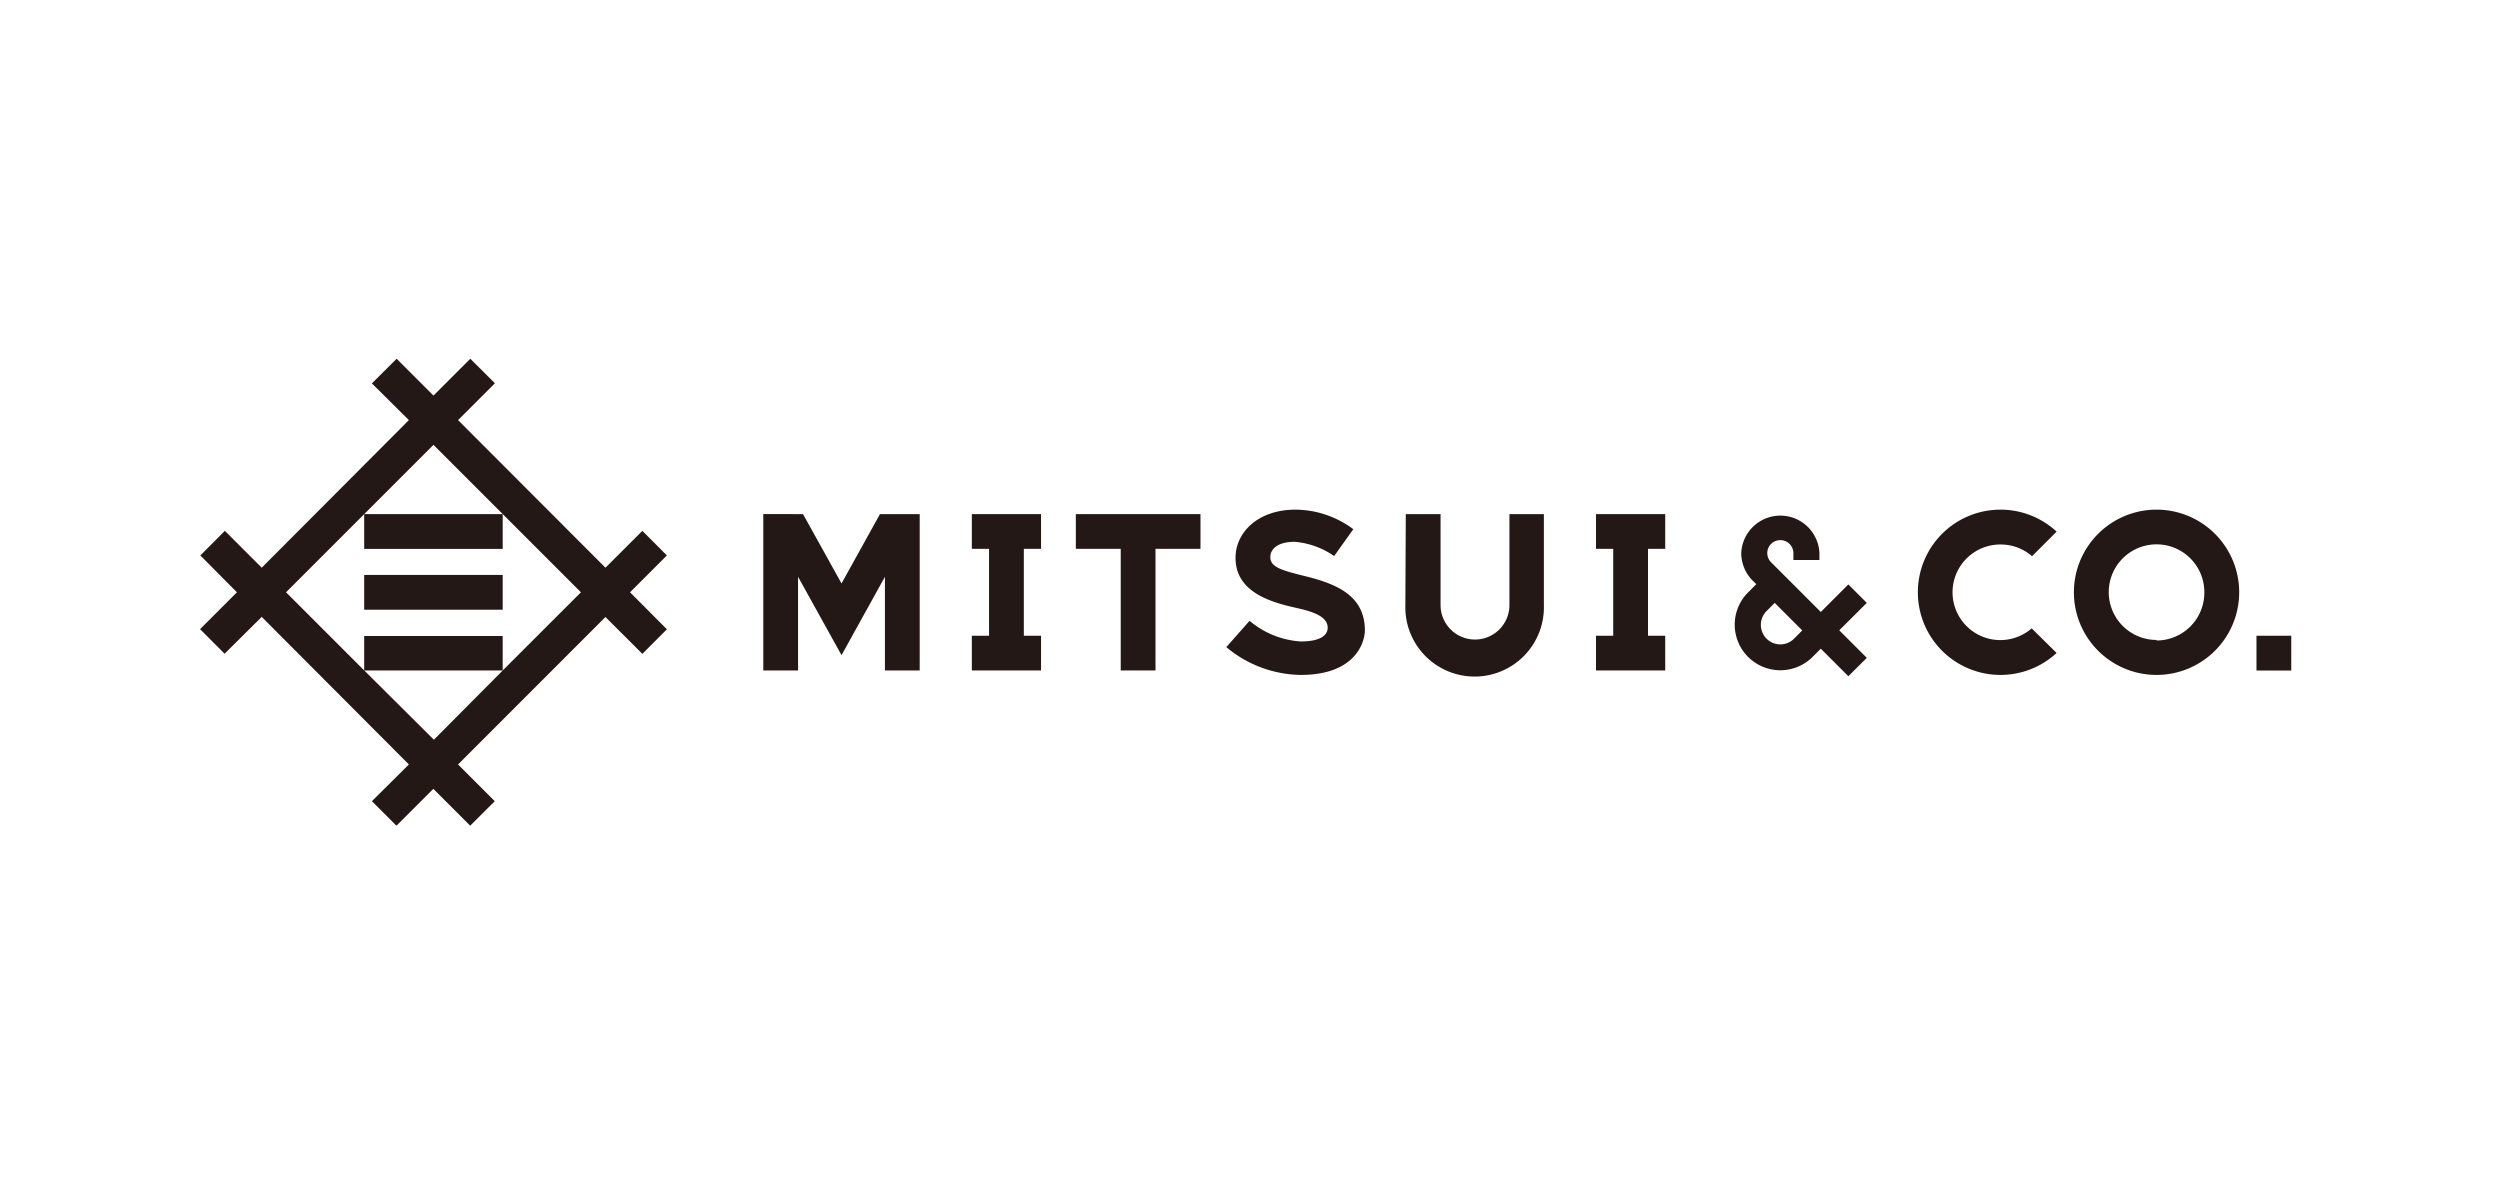 <?xml version="1.0" encoding="UTF-8"?>
<svg xmlns="http://www.w3.org/2000/svg" id="レイヤー_1" data-name="レイヤー 1" viewBox="0 0 363 172">
  <defs>
    <style>.cls-1{fill:#231815;}</style>
  </defs>
  <title>plazma_sponser_tile</title>
  <path class="cls-1" d="M96.83,80.65l-3.56-3.57-5.36,5.35L66.51,61l5.35-5.35-3.57-3.56-5.35,5.35-5.35-5.35L54,55.67,59.37,61,38,82.43l-5.35-5.35-3.56,3.57L34.4,86l-5.35,5.35,3.56,3.57L38,89.57,59.37,111,54,116.33l3.57,3.56,5.35-5.35,5.35,5.35,3.57-3.56L66.51,111l21.4-21.41,5.36,5.35,3.56-3.57L91.48,86ZM52.89,97.35H73l-10,10.06Zm20.1,0v-5H52.88v5L41.53,86,62.94,64.59,84.35,86Z"></path>
  <rect class="cls-1" x="52.88" y="74.65" width="20.11" height="5.05"></rect>
  <rect class="cls-1" x="52.88" y="83.48" width="20.11" height="5.05"></rect>
  <path class="cls-1" d="M204.06,87.86h0a10.06,10.06,0,1,0,20.11,0h0V74.65h-5V87.86a5,5,0,1,1-10,0V74.65h-5.05Z"></path>
  <polygon class="cls-1" points="127.77 74.65 122.19 84.72 116.6 74.65 110.83 74.64 110.83 97.35 115.88 97.35 115.88 83.75 122.19 95.13 128.49 83.75 128.49 97.35 133.54 97.35 133.54 74.65 127.77 74.65"></polygon>
  <path class="cls-1" d="M290.5,79.06a6.91,6.91,0,0,1,4.55,1.7l3.57-3.57a12,12,0,1,0,0,17.62L295,91.24a6.94,6.94,0,1,1-4.54-12.18Z"></path>
  <path class="cls-1" d="M313.13,74a12,12,0,1,0,12,12A12,12,0,0,0,313.13,74Zm0,18.92A6.94,6.94,0,1,1,320.07,86,6.94,6.94,0,0,1,313.13,93Z"></path>
  <path class="cls-1" d="M271.06,87.54l-2.68-2.68-4,4-7.21-7.21h0a1.88,1.88,0,0,1,0-2.68,1.9,1.9,0,0,1,3.23,1.34v1h3.78v-1a5.68,5.68,0,0,0-11.35,0,5.7,5.7,0,0,0,1.66,4l.52.51-1.19,1.2a6.62,6.62,0,0,0,9.37,9.36l1.19-1.19,4,4,2.68-2.67-4-4ZM260.5,92.73a2.81,2.81,0,0,1-4,0,2.84,2.84,0,0,1,0-4l1.19-1.19,4,4Z"></path>
  <path class="cls-1" d="M189.75,83.72c-3.49-.87-5.3-1.31-5.3-2.83,0-1.21,1.12-2.22,3.54-2.22a11.76,11.76,0,0,1,5.73,2.07l2.78-3.9A14.19,14.19,0,0,0,188.11,74c-5.41,0-8.71,3.27-8.71,7,0,4.84,4.82,6.38,8.71,7.24,2.33.52,4.67,1.2,4.67,2.9,0,1.17-1.2,2-3.89,2a12.69,12.69,0,0,1-7.45-3l-3.38,3.82A17.17,17.17,0,0,0,188.86,98c8.11,0,9.32-4.92,9.32-6.47C198.18,86.65,194.34,84.87,189.75,83.72Z"></path>
  <rect class="cls-1" x="327.64" y="92.31" width="5.05" height="5.05"></rect>
  <polygon class="cls-1" points="151.16 79.69 151.16 74.65 141.11 74.65 141.11 79.69 143.61 79.69 143.61 92.31 141.11 92.31 141.11 97.35 151.16 97.35 151.16 92.31 148.66 92.31 148.66 79.69 151.16 79.69"></polygon>
  <polygon class="cls-1" points="241.79 79.69 241.79 74.65 231.74 74.65 231.74 79.69 234.24 79.69 234.24 92.31 231.74 92.31 231.74 97.35 241.79 97.35 241.79 92.31 239.29 92.31 239.29 79.69 241.79 79.69"></polygon>
  <polygon class="cls-1" points="174.31 74.65 156.21 74.65 156.21 79.69 162.73 79.69 162.73 97.35 167.78 97.35 167.78 79.69 174.31 79.69 174.31 74.65"></polygon>
</svg>
